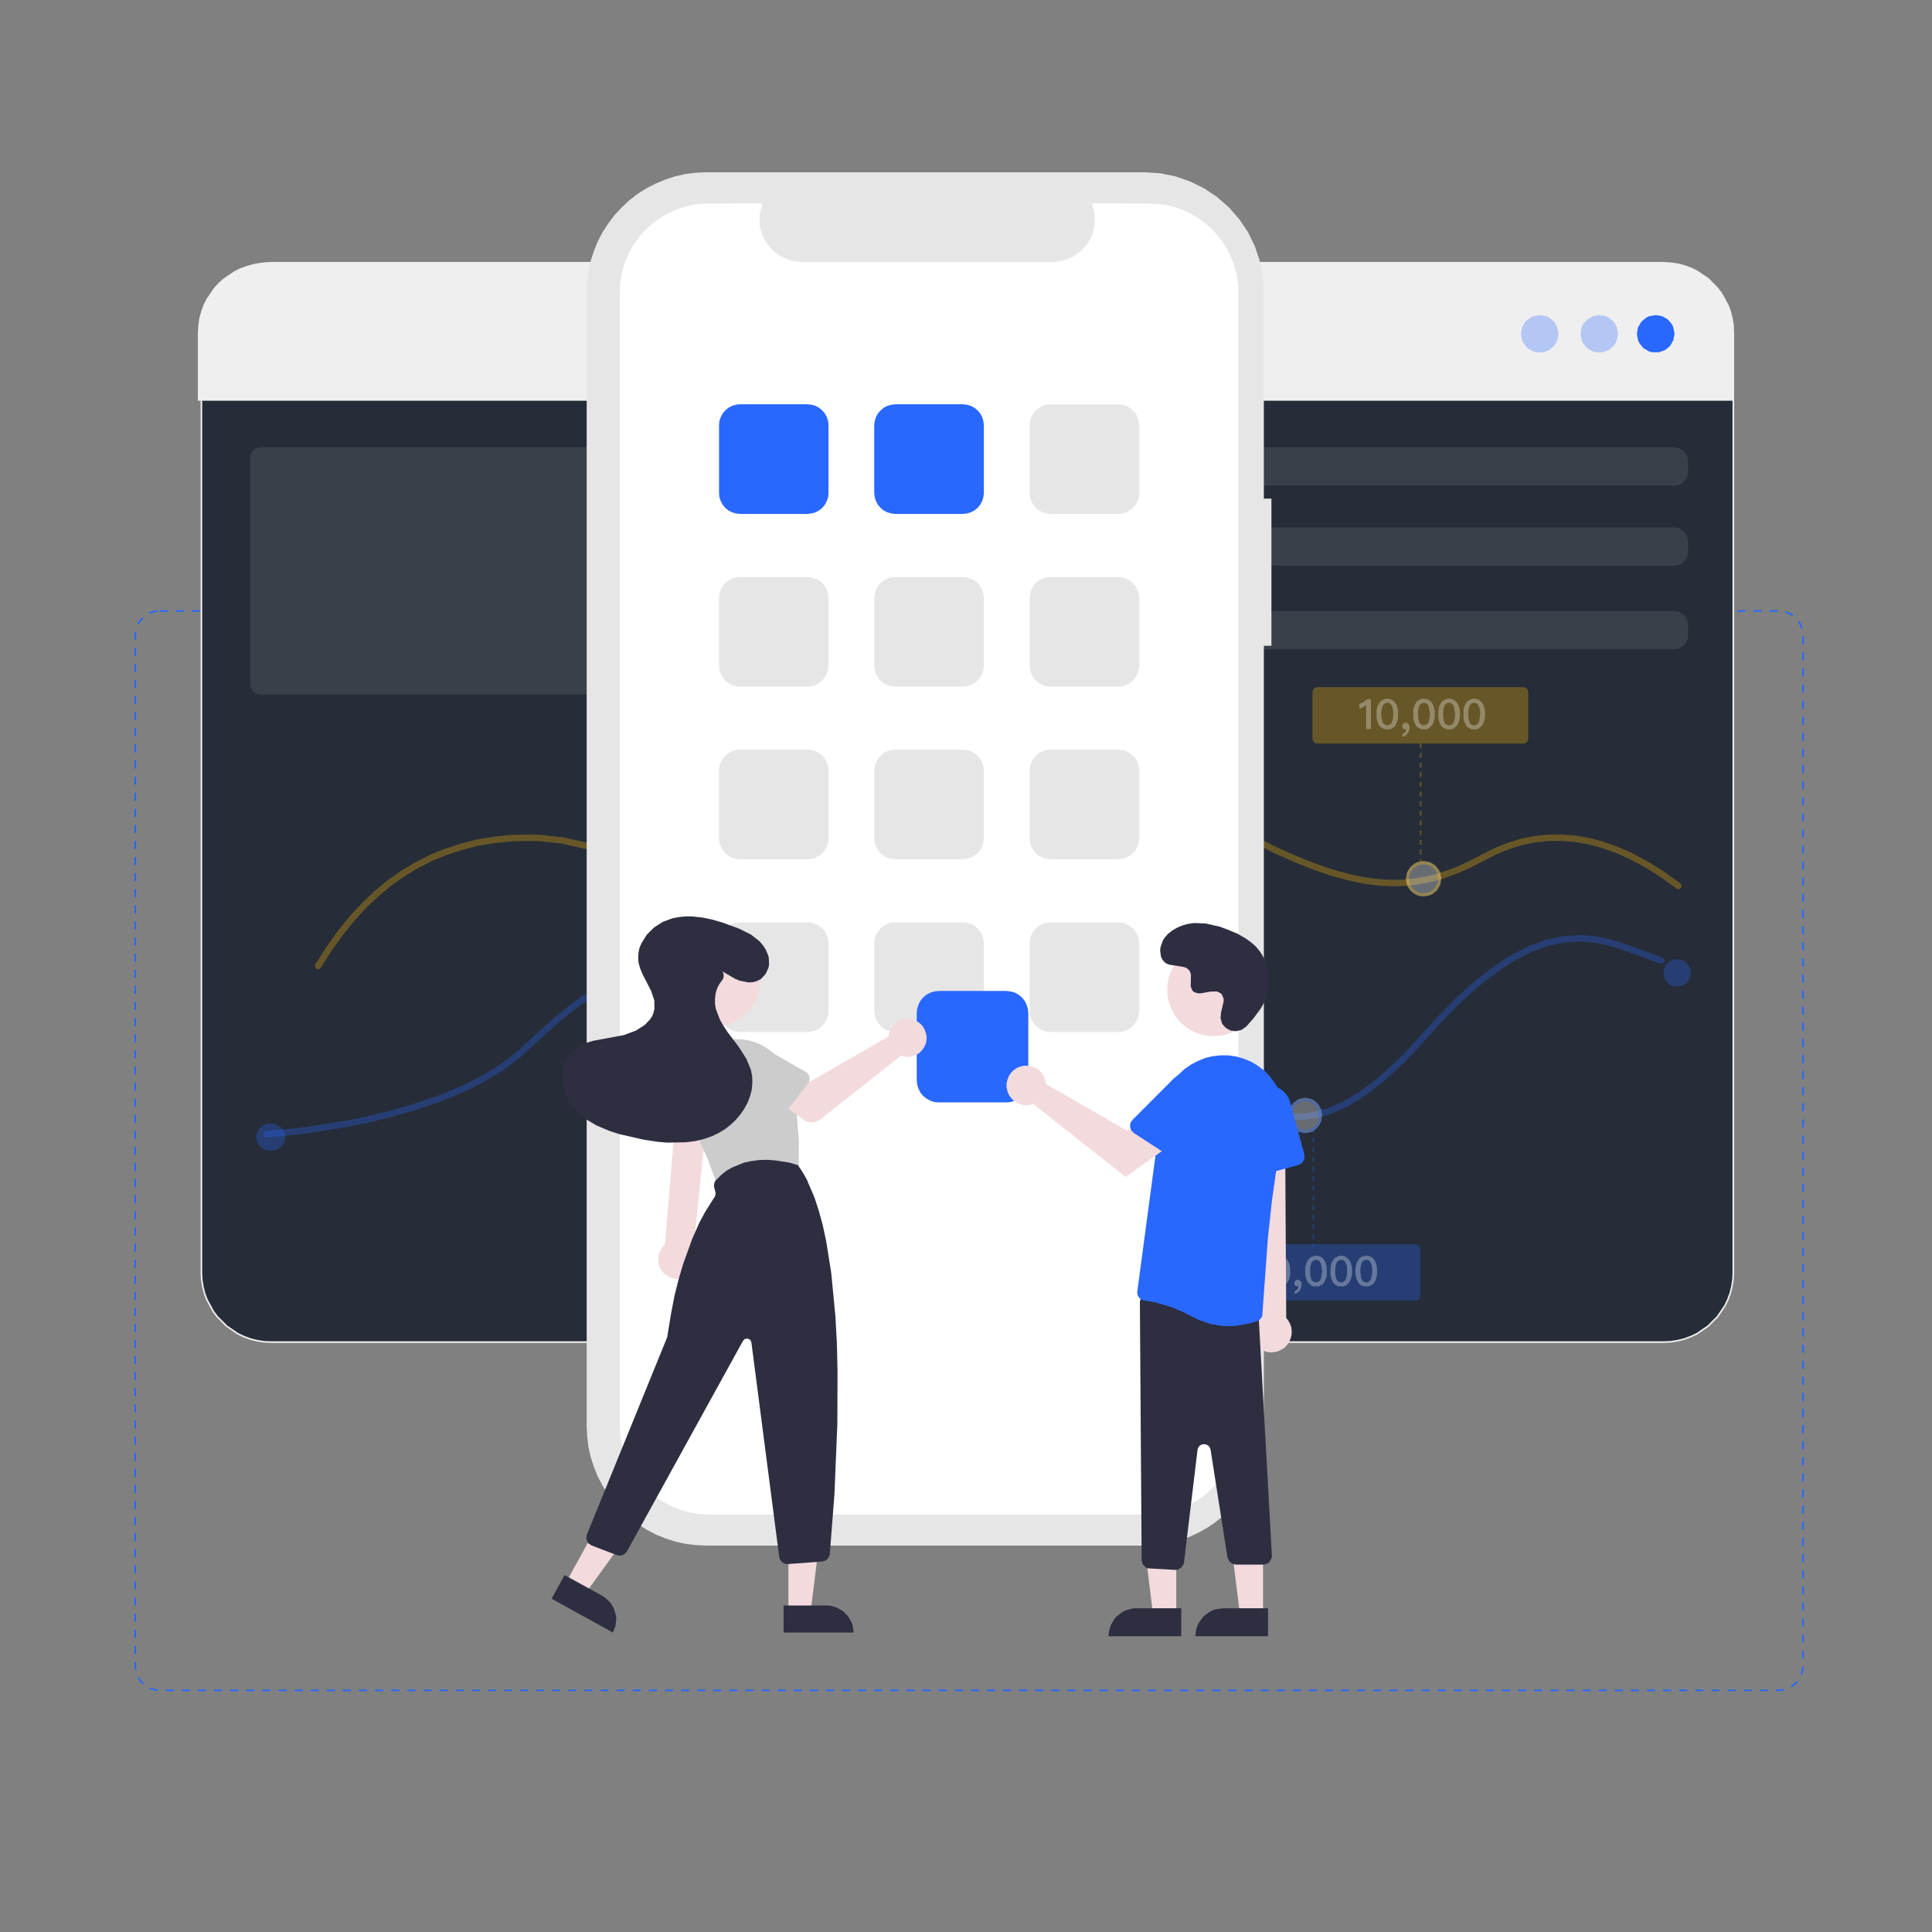 <svg xmlns="http://www.w3.org/2000/svg" xmlns:xlink="http://www.w3.org/1999/xlink" height="1200" node-id="1" sillyvg="true" template-height="1200" template-width="1200" version="1.1" viewBox="0 0 1200 1200" width="1200">
  <rect x="0" y="0" width="1200" height="1200" fill="#808080" stroke="none"/>
  <defs node-id="69"/>
  <g node-id="72">
    <path d="M 99.10 379.50 L 1104.70 379.50 L 1107.50 379.70 L 1110.00 380.40 L 1112.40 381.50 L 1114.50 383.00 L 1116.30 384.90 L 1117.80 387.00 L 1118.90 389.30 L 1119.60 391.90 L 1119.90 394.60 L 1119.90 1034.70 L 1119.60 1037.50 L 1118.90 1040.00 L 1117.80 1042.40 L 1116.30 1044.50 L 1114.50 1046.30 L 1112.40 1047.80 L 1110.00 1048.90 L 1107.50 1049.60 L 1104.70 1049.90 L 99.10 1049.90 L 96.40 1049.60 L 93.80 1048.90 L 91.50 1047.80 L 89.40 1046.30 L 87.60 1044.50 L 86.10 1042.40 L 84.90 1040.00 L 84.30 1037.50 L 84.00 1034.70 L 84.00 394.60 L 84.30 391.90 L 84.90 389.30 L 86.10 387.00 L 87.60 384.90 L 89.40 383.00 L 91.50 381.50 L 93.80 380.40 L 96.40 379.70 L 99.10 379.50 Z" fill="none" group-id="2" id="line" node-id="4" stroke="#2867ff" stroke-dasharray="5 5" stroke-linecap="butt" stroke-width="1" target-height="670.4" target-width="1035.9" target-x="84" target-y="379.5"/>
  </g>
  <g node-id="73">
    <g node-id="79">
      <path d="M 168.30 163.20 L 1033.40 163.20 L 1037.80 163.50 L 1042.10 164.10 L 1046.20 165.20 L 1050.20 166.60 L 1054.00 168.50 L 1060.90 173.10 L 1066.70 179.00 L 1069.20 182.30 L 1073.20 189.60 L 1074.70 193.60 L 1075.70 197.70 L 1076.40 202.00 L 1076.60 206.50 L 1076.60 790.40 L 1076.40 794.90 L 1075.70 799.10 L 1074.70 803.20 L 1073.20 807.20 L 1071.40 811.00 L 1066.70 817.90 L 1060.90 823.70 L 1054.00 828.40 L 1050.20 830.20 L 1046.20 831.70 L 1042.10 832.70 L 1037.80 833.40 L 1033.40 833.60 L 168.30 833.60 L 163.80 833.40 L 159.60 832.70 L 155.50 831.70 L 151.50 830.20 L 147.70 828.40 L 140.80 823.70 L 135.00 817.90 L 132.50 814.60 L 128.50 807.20 L 127.00 803.20 L 126.00 799.10 L 125.30 794.90 L 125.10 790.40 L 125.10 206.50 L 125.30 202.00 L 126.00 197.70 L 127.00 193.60 L 128.50 189.60 L 132.50 182.30 L 137.80 175.90 L 144.10 170.60 L 151.50 166.60 L 155.50 165.20 L 159.60 164.10 L 163.80 163.50 L 168.30 163.20 Z" fill="#262d38" fill-rule="evenodd" group-id="3,9" id="bg" node-id="6" stroke="#eeeeee" stroke-linecap="butt" stroke-width="1" target-height="670.4" target-width="951.5" target-x="125.1" target-y="163.2"/>
    </g>
    <g node-id="80">
      <path d="M 166.20 163.20 L 1033.40 163.20 L 1037.80 163.50 L 1042.10 164.10 L 1046.20 165.20 L 1050.20 166.60 L 1057.50 170.60 L 1060.90 173.10 L 1066.70 179.00 L 1071.40 185.80 L 1073.20 189.60 L 1074.70 193.60 L 1075.70 197.70 L 1076.40 202.00 L 1076.60 206.50 L 1076.60 248.90 L 122.90 248.90 L 122.90 206.50 L 123.20 202.00 L 123.80 197.70 L 124.90 193.60 L 126.30 189.60 L 128.20 185.80 L 132.80 179.00 L 135.60 175.90 L 138.70 173.10 L 145.50 168.50 L 149.30 166.60 L 153.30 165.20 L 157.40 164.10 L 161.70 163.50 L 166.20 163.20 Z" fill="#efefef" fill-rule="evenodd" group-id="3,10" id="bg_title" node-id="7" stroke="none" target-height="85.7" target-width="953.7" target-x="122.9" target-y="163.2"/>
    </g>
    <g node-id="81">
      <g node-id="114">
        <path d="M 956.40 195.70 L 960.50 196.40 L 962.30 197.30 L 965.30 199.80 L 967.30 203.30 L 968.00 207.30 L 967.30 211.40 L 965.30 214.90 L 962.30 217.40 L 958.50 218.80 L 954.20 218.80 L 952.30 218.30 L 948.80 216.30 L 946.30 213.20 L 945.40 211.40 L 944.70 207.30 L 945.40 203.30 L 947.40 199.80 L 950.50 197.30 L 952.30 196.40 L 956.40 195.70 Z M 993.30 195.70 L 997.40 196.40 L 999.20 197.30 L 1002.30 199.80 L 1004.30 203.30 L 1005.00 207.30 L 1004.30 211.40 L 1002.30 214.90 L 999.20 217.40 L 995.50 218.80 L 991.20 218.80 L 989.30 218.30 L 985.80 216.30 L 983.30 213.20 L 982.40 211.40 L 981.70 207.30 L 982.40 203.30 L 983.30 201.40 L 985.80 198.40 L 989.30 196.40 L 993.30 195.70 Z" fill="#2968ff" fill-opacity="0.3" fill-rule="evenodd" group-id="3,11,44" id="&#x8DEF;&#x5F84;_1292" node-id="9" stroke="none" target-height="23.1" target-width="60.3" target-x="944.7" target-y="195.7"/>
      </g>
      <path d="M 1028.40 195.70 L 1032.50 196.40 L 1035.90 198.40 L 1038.50 201.40 L 1039.30 203.30 L 1040.10 207.30 L 1039.30 211.40 L 1037.30 214.90 L 1034.30 217.40 L 1030.50 218.80 L 1026.20 218.80 L 1024.30 218.30 L 1020.80 216.30 L 1018.30 213.20 L 1017.40 211.40 L 1016.70 207.30 L 1017.40 203.30 L 1019.50 199.80 L 1022.50 197.30 L 1024.30 196.40 L 1028.40 195.70 Z" fill="#2968ff" fill-rule="evenodd" group-id="3,11,45" id="&#x8DEF;&#x5F84;_1295" node-id="10" stroke="none" target-height="23.1" target-width="23.4" target-x="1016.7" target-y="195.7"/>
    </g>
  </g>
  <g node-id="74">
    <g node-id="82">
      <g node-id="116">
        <path d="M 165.60 704.50 L 184.00 702.80 L 192.90 701.60 L 215.20 698.00 L 228.00 695.40 L 241.00 692.30 L 254.50 688.50 L 272.50 682.50 L 281.40 678.90 L 290.10 675.10 L 298.40 670.80 L 306.40 666.30 L 312.20 662.50 L 322.80 654.40 L 337.70 640.60 L 347.10 632.40 L 355.80 625.40 L 362.80 620.40 L 369.40 616.10 L 375.80 612.50 L 382.00 609.60 L 388.40 607.00 L 394.80 605.10 L 401.00 603.90 L 407.20 603.20 L 412.20 603.20 L 417.20 603.50 L 422.30 604.30 L 427.50 605.40 L 432.90 607.10 L 439.20 609.60 L 445.80 612.80 L 452.80 616.80 L 460.20 621.70 L 489.60 643.30 L 499.10 649.80 L 511.90 657.60 L 518.30 660.80 L 525.00 663.60 L 531.70 665.90 L 538.60 667.50 L 543.90 668.30 L 549.30 668.70 L 555.00 668.60 L 560.80 668.20 L 566.50 667.20 L 572.60 665.80 L 578.90 663.70 L 585.70 661.10 L 592.10 658.10 L 599.00 654.40 L 606.30 649.90 L 621.10 639.90 L 627.60 636.10 L 633.70 632.90 L 639.40 630.40 L 645.50 628.10 L 651.30 626.50 L 656.70 625.30 L 661.80 624.60 L 672.20 624.40 L 681.70 625.60 L 687.80 627.10 L 693.60 629.00 L 699.10 631.40 L 709.60 637.10 L 721.50 645.40 L 745.50 664.30 L 755.50 670.50 L 772.20 681.90 L 778.30 685.60 L 784.90 688.90 L 789.50 690.70 L 794.40 692.10 L 799.50 693.10 L 804.70 693.60 L 810.30 693.50 L 816.30 692.70 L 825.30 690.30 L 835.60 685.70 L 846.00 679.50 L 858.00 670.30 L 869.90 659.40 L 876.60 652.50 L 894.50 632.80 L 904.20 622.80 L 913.10 614.60 L 920.10 608.70 L 932.70 599.30 L 938.40 595.70 L 950.10 589.60 L 960.50 585.70 L 970.70 583.50 L 980.10 582.80 L 986.30 583.10 L 992.20 583.80 L 998.00 585.00 L 1006.60 587.40 L 1031.80 596.60" fill="none" group-id="4,12,46" id="&#x8DEF;&#x5F84;_2330" node-id="13" stroke="#2867ff" stroke-linecap="round" stroke-opacity="0.298" stroke-width="4" target-height="121.7" target-width="866.2" target-x="165.6" target-y="582.8"/>
      </g>
      <g node-id="117">
        <path d="M 177.20 706.30 L 176.90 708.60 L 176.00 710.60 L 174.60 712.30 L 172.80 713.70 L 170.60 714.50 L 168.20 714.80 L 165.80 714.50 L 163.70 713.70 L 161.80 712.30 L 160.40 710.60 L 159.50 708.60 L 159.20 706.30 L 159.50 704.10 L 160.40 702.00 L 161.80 700.30 L 163.70 699.00 L 165.80 698.10 L 168.20 697.80 L 170.60 698.10 L 172.80 699.00 L 174.60 700.30 L 176.00 702.00 L 176.90 704.10 L 177.20 706.30 Z" fill="#2867ff" fill-opacity="0.298" fill-rule="nonzero" group-id="4,12,47" id="&#x692D;&#x5706;_113" node-id="14" stroke="none" target-height="17" target-width="18" target-x="159.2" target-y="697.8"/>
      </g>
      <g node-id="118">
        <path d="M 168.20 695.30 L 170.40 695.50 L 172.60 696.10 L 174.50 697.10 L 176.30 698.50 L 177.80 700.20 L 178.80 702.10 L 179.50 704.10 L 179.70 706.30 L 179.50 708.50 L 178.80 710.60 L 177.80 712.50 L 176.30 714.20 L 174.50 715.50 L 172.60 716.50 L 170.40 717.10 L 168.20 717.30 L 166.00 717.10 L 163.90 716.50 L 161.90 715.50 L 160.10 714.20 L 158.70 712.50 L 157.60 710.60 L 156.90 708.50 L 156.70 706.30 L 156.90 704.10 L 157.60 702.10 L 158.70 700.20 L 160.10 698.50 L 161.90 697.10 L 163.90 696.10 L 166.00 695.50 L 168.20 695.30 Z M 168.20 712.30 L 169.90 712.20 L 171.40 711.60 L 172.70 710.70 L 173.70 709.50 L 174.40 708.00 L 174.70 706.30 L 174.40 704.70 L 173.70 703.20 L 171.40 701.10 L 169.90 700.50 L 166.50 700.50 L 165.00 701.10 L 162.70 703.20 L 162.00 704.70 L 161.70 706.30 L 162.00 708.00 L 162.70 709.50 L 163.70 710.70 L 165.00 711.60 L 166.50 712.20 L 168.20 712.30 Z" fill="#2867ff" fill-opacity="0" fill-rule="nonzero" group-id="4,12,48" id="&#x692D;&#x5706;_113_-_&#x8F6E;&#x5ED3;" node-id="15" stroke="none" target-height="22" target-width="23" target-x="156.7" target-y="695.3"/>
      </g>
      <g node-id="119">
        <path d="M 1050.20 604.30 L 1049.90 606.60 L 1049.10 608.60 L 1047.70 610.30 L 1046.00 611.70 L 1044.00 612.50 L 1041.70 612.80 L 1039.40 612.50 L 1037.40 611.70 L 1035.70 610.30 L 1034.40 608.60 L 1033.50 606.60 L 1033.20 604.30 L 1033.50 602.10 L 1034.40 600.00 L 1035.70 598.30 L 1037.40 597.00 L 1039.40 596.10 L 1041.70 595.80 L 1044.00 596.10 L 1046.00 597.00 L 1047.70 598.30 L 1049.10 600.00 L 1049.90 602.10 L 1050.20 604.30 Z" fill="#2867ff" fill-opacity="0.298" fill-rule="nonzero" group-id="4,12,49" id="&#x692D;&#x5706;_114" node-id="16" stroke="none" target-height="17" target-width="17" target-x="1033.2" target-y="595.8"/>
      </g>
      <g node-id="120">
        <path d="M 1041.70 593.30 L 1045.60 594.00 L 1047.30 594.80 L 1050.10 597.20 L 1052.00 600.50 L 1052.70 604.30 L 1052.00 608.20 L 1050.10 611.40 L 1047.30 613.80 L 1043.70 615.10 L 1039.70 615.10 L 1037.90 614.60 L 1034.60 612.70 L 1032.20 609.90 L 1031.40 608.20 L 1030.70 604.30 L 1031.40 600.50 L 1033.30 597.20 L 1036.20 594.80 L 1037.90 594.00 L 1041.70 593.30 Z M 1041.70 610.30 L 1043.30 610.10 L 1046.00 608.60 L 1046.90 607.40 L 1047.50 606.00 L 1047.70 604.30 L 1047.50 602.70 L 1046.90 601.30 L 1044.70 599.20 L 1043.30 598.60 L 1041.70 598.30 L 1040.10 598.60 L 1038.70 599.20 L 1036.50 601.30 L 1035.90 602.70 L 1035.70 604.30 L 1035.90 606.00 L 1036.50 607.40 L 1037.50 608.60 L 1038.70 609.50 L 1040.10 610.10 L 1041.70 610.30 Z" fill="#2867ff" fill-opacity="0" fill-rule="nonzero" group-id="4,12,50" id="&#x692D;&#x5706;_114_-_&#x8F6E;&#x5ED3;" node-id="17" stroke="none" target-height="21.8" target-width="22" target-x="1030.7" target-y="593.3"/>
      </g>
      <g node-id="121">
        <path d="M 821.20 692.80 L 820.60 696.70 L 818.70 699.90 L 816.00 702.30 L 814.40 703.10 L 810.70 703.80 L 807.00 703.10 L 805.40 702.30 L 802.70 699.90 L 800.90 696.70 L 800.20 692.80 L 800.90 689.00 L 802.70 685.70 L 805.40 683.30 L 807.00 682.50 L 810.70 681.80 L 814.40 682.50 L 816.00 683.30 L 818.70 685.70 L 820.60 689.00 L 821.20 692.80 Z" fill="#ffffff" fill-opacity="0.298" fill-rule="nonzero" group-id="4,12,51" id="&#x692D;&#x5706;_115" node-id="18" stroke="none" target-height="22" target-width="21" target-x="800.2" target-y="681.8"/>
      </g>
      <g node-id="122">
        <path d="M 810.70 683.80 L 808.40 684.20 L 806.30 685.20 L 804.60 686.60 L 803.30 688.40 L 802.50 690.50 L 802.20 692.80 L 802.50 695.20 L 803.30 697.30 L 804.60 699.10 L 806.30 700.50 L 808.40 701.40 L 810.70 701.80 L 813.00 701.40 L 815.10 700.50 L 816.80 699.10 L 818.10 697.30 L 819.00 695.20 L 819.20 692.80 L 819.00 690.50 L 818.10 688.40 L 816.80 686.60 L 815.10 685.20 L 813.00 684.20 L 810.70 683.80 M 810.70 681.80 L 814.50 682.60 L 817.60 684.50 L 819.90 687.40 L 820.60 689.10 L 821.20 692.80 L 820.60 696.60 L 818.80 699.80 L 816.10 702.20 L 814.50 703.10 L 810.70 703.80 L 807.00 703.10 L 805.30 702.20 L 802.60 699.80 L 800.80 696.60 L 800.20 692.80 L 800.80 689.10 L 801.60 687.40 L 803.80 684.50 L 807.00 682.60 L 810.70 681.80 Z" fill="#2867ff" fill-opacity="0.298" fill-rule="nonzero" group-id="4,12,52" id="&#x692D;&#x5706;_115_-_&#x8F6E;&#x5ED3;" node-id="19" stroke="none" target-height="22" target-width="21" target-x="800.2" target-y="681.8"/>
      </g>
      <g node-id="123">
        <g node-id="128">
          <path d="M 751.20 772.80 L 879.20 772.80 L 880.40 773.10 L 881.30 773.70 L 882.00 774.70 L 882.20 775.80 L 882.20 804.80 L 882.00 806.00 L 881.30 807.00 L 880.40 807.60 L 879.20 807.80 L 751.20 807.80 L 750.00 807.60 L 749.10 807.00 L 748.50 806.00 L 748.20 804.80 L 748.20 775.80 L 748.50 774.70 L 749.10 773.70 L 750.00 773.10 L 751.20 772.80 Z" fill="#2867ff" fill-opacity="0.298" fill-rule="nonzero" group-id="4,12,53,58" id="&#x77E9;&#x5F62;_1563" node-id="21" stroke="none" target-height="35" target-width="134" target-x="748.2" target-y="772.8"/>
        </g>
        <g node-id="129">
          <path d="M 782.20 780.30 L 779.90 782.10 L 777.30 783.20 L 777.30 786.20 L 779.50 785.30 L 781.50 783.90 L 781.50 798.80 L 784.50 798.80 L 784.50 780.30 Z M 794.70 779.90 L 793.20 780.10 L 790.60 781.40 L 789.60 782.60 L 788.60 784.80 L 788.00 787.10 L 788.00 792.00 L 788.60 794.30 L 789.60 796.50 L 790.60 797.70 L 791.80 798.50 L 793.20 799.00 L 796.20 799.00 L 798.80 797.70 L 799.70 796.50 L 800.80 794.30 L 801.30 792.00 L 801.30 787.10 L 800.80 784.80 L 799.70 782.60 L 797.60 780.60 L 794.70 779.90 Z M 794.70 782.50 L 796.00 782.70 L 797.00 783.50 L 797.80 785.00 L 798.40 789.60 L 798.30 791.90 L 797.40 795.10 L 795.70 796.40 L 794.70 796.60 L 793.60 796.40 L 792.00 795.20 L 791.00 791.90 L 790.90 789.60 L 791.00 787.20 L 792.00 783.90 L 793.60 782.70 L 794.70 782.50 Z M 806.10 794.90 L 805.20 795.00 L 804.00 796.20 L 804.00 797.80 L 804.40 798.40 L 805.10 798.90 L 806.50 798.90 L 805.90 800.80 L 804.10 802.00 L 804.10 803.70 L 805.90 802.90 L 807.30 801.60 L 808.20 799.90 L 808.40 796.80 L 807.80 795.80 L 807.10 795.10 L 806.10 794.90 Z M 817.40 779.90 L 814.50 780.60 L 812.40 782.60 L 811.30 784.80 L 810.80 787.10 L 810.60 789.60 L 810.80 792.00 L 811.30 794.30 L 812.40 796.50 L 814.50 798.50 L 815.90 799.00 L 818.90 799.00 L 821.50 797.70 L 822.50 796.50 L 823.50 794.30 L 824.10 792.00 L 824.10 787.10 L 823.50 784.80 L 822.50 782.60 L 821.50 781.40 L 820.30 780.60 L 818.90 780.10 L 817.40 779.90 Z M 817.40 782.50 L 818.70 782.70 L 819.70 783.50 L 820.50 785.00 L 821.20 789.60 L 820.50 794.20 L 819.40 795.90 L 817.40 796.60 L 816.40 796.40 L 814.70 795.20 L 813.80 791.90 L 813.80 787.20 L 814.70 783.90 L 816.30 782.70 L 817.40 782.50 Z M 833.00 779.90 L 831.50 780.10 L 828.90 781.40 L 828.00 782.60 L 826.90 784.80 L 826.40 787.10 L 826.40 792.00 L 826.90 794.30 L 828.00 796.50 L 828.90 797.70 L 831.50 799.00 L 834.50 799.00 L 835.90 798.50 L 838.10 796.50 L 839.10 794.30 L 839.70 792.00 L 839.80 789.60 L 839.70 787.10 L 839.10 784.80 L 838.10 782.60 L 835.90 780.60 L 834.50 780.10 L 833.00 779.90 Z M 833.00 782.50 L 834.30 782.70 L 835.30 783.50 L 836.10 785.00 L 836.70 787.20 L 836.60 791.90 L 835.70 795.10 L 834.10 796.40 L 833.00 796.60 L 831.00 795.90 L 829.90 794.20 L 829.40 791.90 L 829.30 789.60 L 829.40 787.20 L 830.30 783.90 L 831.90 782.70 L 833.00 782.50 Z M 848.60 779.90 L 845.70 780.60 L 844.50 781.40 L 843.60 782.60 L 842.50 784.80 L 842.00 787.10 L 841.80 789.60 L 842.00 792.00 L 842.50 794.30 L 843.60 796.50 L 844.50 797.70 L 845.70 798.50 L 847.10 799.00 L 850.10 799.00 L 852.70 797.70 L 853.70 796.50 L 854.70 794.30 L 855.30 792.00 L 855.30 787.10 L 854.70 784.80 L 853.70 782.60 L 852.70 781.40 L 851.50 780.60 L 850.10 780.10 L 848.60 779.90 Z M 848.60 782.50 L 849.90 782.70 L 850.90 783.50 L 851.70 785.00 L 852.30 787.20 L 852.20 791.90 L 851.30 795.10 L 849.70 796.40 L 848.60 796.60 L 846.60 795.90 L 845.50 794.20 L 844.90 789.60 L 845.00 787.20 L 845.90 783.90 L 847.50 782.70 L 848.60 782.50 Z" fill="#ffffff" fill-opacity="0.298" fill-rule="nonzero" group-id="4,12,53,59" id="&#x8DEF;&#x5F84;_2566" node-id="22" stroke="none" target-height="23.8" target-width="78" target-x="777.3" target-y="779.9"/>
        </g>
        <path d="M 815.80 700.60 L 815.80 774.10" fill="none" group-id="4,12,53,60" id="&#x76F4;&#x7EBF;_1" node-id="23" stroke="#2867ff" stroke-dasharray="3 3" stroke-linecap="butt" stroke-opacity="0.298" stroke-width="1" target-height="73.5" target-width="0" target-x="815.8" target-y="700.6"/>
      </g>
    </g>
    <g node-id="83">
      <g node-id="124">
        <path d="M 197.60 600.00 L 204.50 589.10 L 211.60 579.20 L 218.90 570.20 L 226.50 562.00 L 234.30 554.70 L 242.30 548.10 L 250.60 542.30 L 259.20 537.20 L 268.00 532.70 L 277.20 529.00 L 286.70 525.90 L 296.50 523.40 L 306.70 521.70 L 317.40 520.60 L 328.50 520.30 L 335.50 520.50 L 349.20 522.00 L 364.90 525.50 L 373.80 528.20 L 382.50 531.20 L 395.50 536.30 L 445.40 558.20 L 457.30 562.70 L 465.30 565.30 L 473.10 567.30 L 480.70 568.90 L 486.50 569.70 L 492.20 570.00 L 497.90 569.90 L 503.50 569.50 L 509.00 568.50 L 514.50 567.00 L 520.00 565.00 L 525.60 562.30 L 530.80 559.30 L 536.10 555.50 L 541.50 550.90 L 547.10 545.40 L 583.50 506.70 L 593.90 496.60 L 600.90 490.30 L 607.80 485.00 L 614.50 480.40 L 619.80 477.40 L 625.10 474.80 L 630.50 472.70 L 636.00 471.00 L 641.60 469.90 L 647.50 469.20 L 653.70 469.10 L 660.40 469.40 L 666.80 470.30 L 673.80 471.70 L 681.40 473.80 L 689.60 476.60 L 706.00 483.40 L 715.50 488.00 L 768.80 516.60 L 794.10 528.90 L 805.20 533.80 L 816.50 538.30 L 827.00 541.90 L 836.80 544.60 L 844.20 546.30 L 851.50 547.50 L 858.50 548.20 L 865.30 548.50 L 872.10 548.30 L 878.90 547.60 L 885.70 546.40 L 892.50 544.80 L 899.20 542.60 L 906.00 540.00 L 913.10 536.80 L 928.60 528.80 L 936.70 525.50 L 944.80 523.00 L 953.00 521.30 L 961.10 520.40 L 969.40 520.30 L 977.80 520.90 L 986.30 522.30 L 995.00 524.60 L 1003.90 527.70 L 1013.10 531.80 L 1022.60 536.90 L 1032.40 543.00 L 1042.50 550.30" fill="none" group-id="4,13,54" id="&#x8DEF;&#x5F84;_2334" node-id="25" stroke="#ffb906" stroke-linecap="round" stroke-opacity="0.298" stroke-width="4" target-height="130.9" target-width="844.9" target-x="197.6" target-y="469.1"/>
      </g>
      <g node-id="125">
        <path d="M 200.70 584.30 L 202.90 584.60 L 205.00 585.20 L 206.90 586.30 L 208.50 587.80 L 209.90 589.50 L 210.90 591.50 L 211.50 593.60 L 211.70 595.80 L 211.50 598.10 L 210.90 600.20 L 209.90 602.20 L 208.50 603.90 L 206.90 605.40 L 205.00 606.40 L 202.90 607.10 L 200.70 607.30 L 198.50 607.10 L 196.40 606.40 L 194.50 605.40 L 192.90 603.90 L 191.50 602.20 L 190.50 600.20 L 189.90 598.10 L 189.70 595.80 L 189.90 593.60 L 190.50 591.50 L 191.50 589.50 L 192.90 587.80 L 194.50 586.30 L 196.40 585.20 L 198.50 584.60 L 200.70 584.30 Z M 200.70 602.30 L 202.40 602.00 L 203.80 601.40 L 205.10 600.30 L 206.00 599.00 L 206.50 597.50 L 206.50 594.10 L 206.00 592.70 L 205.10 591.30 L 203.80 590.30 L 202.40 589.60 L 200.70 589.30 L 199.00 589.60 L 197.60 590.30 L 196.40 591.30 L 195.40 592.70 L 194.90 594.10 L 194.90 597.50 L 195.40 599.00 L 197.60 601.40 L 199.00 602.00 L 200.70 602.30 Z" fill="#ffb906" fill-opacity="0" fill-rule="nonzero" group-id="4,13,55" id="&#x692D;&#x5706;_116_-_&#x8F6E;&#x5ED3;" node-id="26" stroke="none" target-height="23" target-width="22" target-x="189.7" target-y="584.3"/>
      </g>
      <g node-id="126">
        <path d="M 1041.70 535.30 L 1045.60 536.00 L 1047.30 536.80 L 1050.10 539.20 L 1052.00 542.50 L 1052.70 546.30 L 1052.00 550.20 L 1050.10 553.40 L 1047.30 555.80 L 1043.70 557.10 L 1039.70 557.10 L 1037.90 556.60 L 1034.60 554.70 L 1032.20 551.90 L 1031.40 550.20 L 1030.70 546.30 L 1031.40 542.50 L 1033.30 539.20 L 1036.20 536.80 L 1037.90 536.00 L 1041.70 535.30 Z M 1041.70 552.30 L 1043.30 552.10 L 1046.00 550.60 L 1047.50 548.00 L 1047.70 546.30 L 1047.50 544.70 L 1046.90 543.30 L 1044.70 541.20 L 1043.30 540.60 L 1041.70 540.30 L 1038.70 541.20 L 1036.50 543.30 L 1035.70 546.30 L 1035.90 548.00 L 1037.50 550.60 L 1038.70 551.50 L 1040.10 552.10 L 1041.70 552.30 Z" fill="#ffb906" fill-opacity="0" fill-rule="nonzero" group-id="4,13,56" id="&#x692D;&#x5706;_117_-_&#x8F6E;&#x5ED3;" node-id="27" stroke="none" target-height="21.8" target-width="22" target-x="1030.7" target-y="535.3"/>
      </g>
      <g node-id="127">
        <g node-id="131">
          <path d="M 818.20 426.80 L 946.20 426.80 L 947.40 427.10 L 948.30 427.70 L 949.00 428.70 L 949.20 429.80 L 949.20 458.80 L 949.00 460.00 L 948.30 461.00 L 947.40 461.60 L 946.20 461.80 L 818.20 461.80 L 817.00 461.60 L 816.10 461.00 L 815.50 460.00 L 815.20 458.80 L 815.20 429.80 L 815.50 428.70 L 816.10 427.70 L 817.00 427.10 L 818.20 426.80 Z" fill="#ffb906" fill-opacity="0.298" fill-rule="nonzero" group-id="4,13,57,61" id="&#x77E9;&#x5F62;_1563-2" node-id="29" stroke="none" target-height="35" target-width="134" target-x="815.2" target-y="426.8"/>
        </g>
        <g node-id="132">
          <path d="M 849.20 434.30 L 846.90 436.10 L 844.30 437.20 L 844.30 440.20 L 846.50 439.30 L 848.50 437.90 L 848.50 452.80 L 851.50 452.80 L 851.50 434.30 Z M 861.70 433.90 L 860.20 434.10 L 857.60 435.40 L 856.60 436.60 L 855.60 438.80 L 855.00 441.10 L 855.00 446.00 L 855.60 448.30 L 856.60 450.50 L 857.60 451.70 L 860.20 453.00 L 863.20 453.00 L 865.80 451.70 L 866.70 450.50 L 867.80 448.30 L 868.30 446.00 L 868.30 441.10 L 867.80 438.80 L 866.70 436.60 L 864.60 434.60 L 861.70 433.90 Z M 861.70 436.50 L 863.00 436.70 L 864.00 437.50 L 864.80 439.00 L 865.30 441.20 L 865.40 443.60 L 865.30 445.90 L 864.40 449.10 L 862.70 450.40 L 861.70 450.60 L 860.60 450.40 L 859.00 449.20 L 858.00 445.90 L 857.90 443.60 L 858.00 441.20 L 859.00 437.90 L 860.60 436.70 L 861.70 436.50 Z M 873.10 448.90 L 872.20 449.00 L 871.00 450.20 L 871.00 451.80 L 871.40 452.40 L 872.10 452.90 L 873.50 452.90 L 872.90 454.80 L 871.10 456.00 L 871.10 457.70 L 872.90 456.90 L 874.30 455.60 L 875.20 453.90 L 875.50 452.00 L 875.40 450.80 L 874.80 449.80 L 874.00 449.10 L 873.10 448.90 Z M 884.40 433.90 L 882.90 434.10 L 880.30 435.40 L 879.40 436.60 L 878.30 438.80 L 877.80 441.10 L 877.80 446.00 L 878.30 448.30 L 879.40 450.50 L 880.30 451.70 L 882.90 453.00 L 885.90 453.00 L 887.30 452.50 L 889.50 450.50 L 890.50 448.30 L 891.10 446.00 L 891.20 443.60 L 891.10 441.10 L 890.50 438.80 L 889.50 436.60 L 888.50 435.40 L 887.30 434.60 L 884.40 433.90 Z M 884.40 436.50 L 885.70 436.70 L 886.70 437.50 L 887.50 439.00 L 888.20 443.60 L 887.50 448.20 L 886.40 449.90 L 884.40 450.60 L 883.40 450.40 L 881.70 449.20 L 880.80 445.90 L 880.80 441.20 L 881.70 437.90 L 883.30 436.70 L 884.40 436.50 Z M 900.00 433.90 L 898.50 434.10 L 895.90 435.40 L 895.00 436.60 L 893.90 438.80 L 893.40 441.10 L 893.40 446.00 L 893.90 448.30 L 895.00 450.50 L 895.90 451.70 L 898.50 453.00 L 901.50 453.00 L 902.90 452.50 L 905.10 450.50 L 906.10 448.30 L 906.70 446.00 L 906.80 443.60 L 906.70 441.10 L 906.10 438.80 L 905.10 436.60 L 902.90 434.60 L 900.00 433.90 Z M 900.00 436.50 L 901.30 436.70 L 902.30 437.50 L 903.10 439.00 L 903.80 443.60 L 903.60 445.90 L 903.10 448.20 L 902.00 449.90 L 900.00 450.60 L 899.00 450.40 L 897.30 449.20 L 896.40 445.90 L 896.40 441.20 L 897.30 437.90 L 898.90 436.70 L 900.00 436.50 Z M 915.60 433.90 L 914.10 434.10 L 911.50 435.40 L 910.60 436.60 L 909.50 438.80 L 909.00 441.10 L 909.00 446.00 L 909.50 448.30 L 910.60 450.50 L 911.50 451.70 L 914.10 453.00 L 917.10 453.00 L 918.50 452.50 L 920.70 450.50 L 921.70 448.30 L 922.30 446.00 L 922.40 443.60 L 922.30 441.10 L 921.70 438.80 L 920.70 436.60 L 918.50 434.60 L 917.10 434.10 L 915.60 433.90 Z M 915.60 436.50 L 916.90 436.70 L 917.90 437.50 L 918.70 439.00 L 919.30 441.20 L 919.40 443.60 L 918.70 448.20 L 917.60 449.90 L 915.60 450.60 L 914.60 450.40 L 912.90 449.20 L 912.00 445.90 L 912.00 441.20 L 912.90 437.90 L 914.50 436.70 L 915.60 436.50 Z" fill="#ffffff" fill-opacity="0.298" fill-rule="nonzero" group-id="4,13,57,62" id="&#x8DEF;&#x5F84;_2565" node-id="30" stroke="none" target-height="23.8" target-width="78.1" target-x="844.3" target-y="433.9"/>
        </g>
        <g node-id="133">
          <path d="M 882.40 461.70 L 882.40 535.20" fill="none" group-id="4,13,57,63" id="&#x76F4;&#x7EBF;_1-2" node-id="31" stroke="#ffb906" stroke-dasharray="3 3" stroke-linecap="butt" stroke-opacity="0.298" stroke-width="1" target-height="73.5" target-width="0" target-x="882.4" target-y="461.7"/>
        </g>
        <g node-id="134">
          <path d="M 895.20 545.80 L 894.50 549.70 L 892.60 552.90 L 889.80 555.30 L 888.10 556.10 L 884.20 556.80 L 880.40 556.10 L 878.70 555.30 L 875.80 552.90 L 873.90 549.70 L 873.20 545.80 L 873.90 542.00 L 875.80 538.70 L 878.70 536.30 L 880.40 535.50 L 884.20 534.80 L 888.10 535.50 L 891.30 537.40 L 893.70 540.30 L 894.50 542.00 L 895.20 545.80 Z" fill="#ffffff" fill-opacity="0.298" fill-rule="nonzero" group-id="4,13,57,64" id="&#x692D;&#x5706;_118" node-id="32" stroke="none" target-height="22" target-width="22" target-x="873.2" target-y="534.8"/>
        </g>
        <path d="M 884.20 536.80 L 881.80 537.20 L 879.70 538.10 L 877.80 539.50 L 876.40 541.30 L 875.50 543.40 L 875.20 545.80 L 875.50 548.20 L 876.40 550.40 L 877.80 552.20 L 879.70 553.60 L 881.80 554.50 L 884.20 554.80 L 886.60 554.50 L 888.80 553.60 L 890.60 552.20 L 892.00 550.40 L 892.90 548.20 L 893.20 545.80 L 892.90 543.40 L 892.00 541.30 L 890.60 539.50 L 888.80 538.10 L 886.60 537.20 L 884.20 536.80 M 884.20 534.80 L 888.10 535.50 L 891.30 537.40 L 893.70 540.30 L 894.50 542.00 L 895.20 545.80 L 894.50 549.70 L 892.60 552.90 L 889.80 555.30 L 886.20 556.60 L 882.20 556.60 L 880.40 556.10 L 877.10 554.20 L 874.70 551.40 L 873.90 549.70 L 873.20 545.80 L 873.90 542.00 L 875.80 538.70 L 878.70 536.30 L 880.40 535.50 L 884.20 534.80 Z" fill="#ffb906" fill-opacity="0.298" fill-rule="nonzero" group-id="4,13,57,65" id="&#x692D;&#x5706;_118_-_&#x8F6E;&#x5ED3;" node-id="33" stroke="none" target-height="21.8" target-width="22" target-x="873.2" target-y="534.8"/>
      </g>
    </g>
  </g>
  <g node-id="75">
    <path d="M 161.90 431.40 L 160.10 431.10 L 158.60 430.50 L 157.30 429.50 L 156.20 428.20 L 155.60 426.70 L 155.40 424.90 L 155.40 284.30 L 155.60 282.60 L 156.20 281.10 L 157.30 279.70 L 158.60 278.70 L 160.10 278.10 L 161.90 277.80 L 423.50 277.80 L 425.20 278.10 L 426.70 278.70 L 428.10 279.70 L 429.20 281.10 L 429.80 282.60 L 430.00 284.30 L 430.00 424.90 L 429.80 426.60 L 429.20 428.10 L 428.10 429.50 L 426.70 430.50 L 425.20 431.10 L 423.50 431.40 Z M 497.00 403.30 L 494.70 403.00 L 492.70 402.10 L 490.90 400.70 L 489.60 399.00 L 488.70 396.90 L 488.40 394.60 L 488.40 388.10 L 488.70 385.80 L 489.60 383.80 L 490.90 382.00 L 492.70 380.70 L 494.70 379.80 L 497.00 379.50 L 1039.80 379.50 L 1042.20 379.80 L 1044.20 380.70 L 1046.00 382.00 L 1047.30 383.80 L 1048.20 385.80 L 1048.50 388.10 L 1048.50 394.60 L 1048.20 396.90 L 1047.30 399.00 L 1046.00 400.70 L 1044.20 402.10 L 1042.20 403.00 L 1039.80 403.30 Z M 497.00 351.40 L 493.70 350.70 L 490.90 348.80 L 489.10 346.00 L 488.40 342.70 L 488.40 336.20 L 488.70 333.90 L 489.60 331.90 L 490.90 330.10 L 492.70 328.80 L 494.70 327.90 L 497.00 327.60 L 1039.80 327.60 L 1042.20 327.90 L 1044.20 328.80 L 1046.00 330.10 L 1047.30 331.90 L 1048.20 333.90 L 1048.50 336.20 L 1048.50 342.70 L 1048.20 345.00 L 1047.30 347.10 L 1046.00 348.80 L 1044.20 350.20 L 1042.20 351.10 L 1039.80 351.40 Z M 497.00 301.60 L 494.70 301.30 L 492.70 300.40 L 490.90 299.10 L 489.60 297.30 L 488.70 295.30 L 488.40 293.00 L 488.40 286.50 L 488.70 284.20 L 489.60 282.10 L 490.90 280.40 L 492.70 279.00 L 494.70 278.20 L 497.00 277.80 L 1039.80 277.80 L 1042.20 278.20 L 1044.20 279.00 L 1046.00 280.40 L 1047.30 282.10 L 1048.20 284.20 L 1048.50 286.50 L 1048.50 293.00 L 1048.20 295.30 L 1047.30 297.30 L 1046.00 299.10 L 1044.20 300.40 L 1042.20 301.30 L 1039.80 301.60 Z" fill="#efefef" fill-opacity="0.1" fill-rule="nonzero" group-id="5" id="block-2" node-id="34" stroke="none" target-height="153.6" target-width="893.1" target-x="155.4" target-y="277.8"/>
  </g>
  <g node-id="76">
    <g node-id="84">
      <path d="M 789.70 309.70 L 785.00 309.70 L 785.00 181.30 L 784.40 171.60 L 782.50 162.10 L 779.40 152.90 L 775.10 144.10 L 769.70 136.10 L 763.30 128.80 L 756.00 122.40 L 747.90 117.00 L 739.20 112.70 L 730.00 109.50 L 720.40 107.60 L 710.70 107.00 L 438.70 107.00 L 432.10 107.30 L 425.70 108.10 L 419.40 109.50 L 413.30 111.50 L 407.30 114.00 L 401.60 116.90 L 396.10 120.40 L 391.00 124.30 L 386.20 128.80 L 381.70 133.60 L 377.80 138.80 L 374.30 144.20 L 371.30 149.90 L 368.90 155.90 L 366.90 162.00 L 365.50 168.30 L 364.70 174.80 L 364.40 181.30 L 364.40 885.70 L 364.70 892.30 L 365.50 898.70 L 366.90 905.00 L 368.90 911.20 L 371.30 917.10 L 374.30 922.80 L 377.80 928.30 L 381.70 933.40 L 386.20 938.30 L 391.00 942.70 L 396.10 946.60 L 401.60 950.10 L 407.30 953.10 L 413.30 955.50 L 419.40 957.50 L 425.70 958.90 L 432.10 959.70 L 438.70 960.00 L 710.70 960.00 L 716.90 959.80 L 722.90 959.00 L 728.60 957.90 L 734.20 956.20 L 739.70 954.20 L 744.90 951.70 L 749.90 948.90 L 754.60 945.70 L 759.10 942.10 L 763.30 938.30 L 767.10 934.10 L 770.70 929.60 L 773.90 924.90 L 776.70 919.90 L 779.20 914.70 L 781.30 909.20 L 782.90 903.60 L 784.10 897.80 L 784.80 891.90 L 785.00 885.70 L 785.00 401.10 L 789.70 401.10 Z" fill="#e6e6e6" fill-rule="nonzero" group-id="6,14" id="mobel-2" node-id="36" stroke="none" target-height="853" target-width="425.3" target-x="364.4" target-y="107"/>
    </g>
    <g node-id="85">
      <path d="M 769.20 181.80 L 769.20 885.20 L 768.90 891.30 L 767.90 897.10 L 766.40 902.70 L 764.30 908.10 L 761.60 913.20 L 758.50 918.00 L 754.90 922.40 L 750.90 926.40 L 746.50 930.00 L 741.70 933.10 L 736.70 935.70 L 731.30 937.90 L 725.70 939.40 L 719.80 940.40 L 713.70 940.70 L 440.40 940.70 L 434.30 940.40 L 428.40 939.40 L 422.80 937.90 L 417.40 935.70 L 412.40 933.10 L 407.60 930.00 L 403.20 926.40 L 399.20 922.40 L 395.60 918.00 L 392.50 913.20 L 389.80 908.10 L 387.70 902.70 L 386.20 897.10 L 385.20 891.30 L 384.90 885.20 L 384.90 181.80 L 385.10 176.90 L 385.70 172.10 L 386.80 167.40 L 388.20 162.80 L 390.10 158.40 L 392.30 154.10 L 394.90 150.10 L 397.80 146.20 L 401.10 142.60 L 404.80 139.30 L 408.60 136.30 L 412.70 133.80 L 417.00 131.50 L 421.40 129.70 L 426.00 128.20 L 430.70 127.20 L 435.50 126.60 L 473.60 126.30 L 471.90 132.50 L 471.70 139.00 L 472.30 142.20 L 474.40 148.20 L 476.10 151.00 L 480.30 155.90 L 485.60 159.60 L 491.60 161.90 L 498.00 162.70 L 653.80 162.70 L 657.10 162.50 L 663.20 160.90 L 666.20 159.60 L 671.50 155.90 L 675.70 151.00 L 678.60 145.30 L 680.00 139.00 L 679.90 132.50 L 678.20 126.30 L 718.60 126.60 L 723.40 127.20 L 728.10 128.20 L 732.70 129.70 L 737.20 131.50 L 741.40 133.80 L 745.50 136.30 L 749.30 139.30 L 753.00 142.60 L 756.30 146.20 L 759.20 150.10 L 761.80 154.10 L 764.00 158.40 L 765.90 162.80 L 767.30 167.40 L 768.40 172.10 L 769.00 176.90 L 769.20 181.80 Z" fill="#ffffff" fill-rule="nonzero" group-id="6,15" id="mobel2" node-id="37" stroke="none" target-height="814.4" target-width="384.3" target-x="384.9" target-y="126.3"/>
    </g>
    <g node-id="86">
      <path d="M 501.60 319.20 L 459.60 319.20 L 457.00 318.90 L 454.60 318.20 L 452.40 317.00 L 450.40 315.40 L 448.80 313.40 L 447.60 311.10 L 446.80 308.70 L 446.60 306.20 L 446.60 264.20 L 446.80 261.60 L 447.60 259.20 L 448.80 256.90 L 450.40 255.00 L 452.40 253.30 L 454.60 252.10 L 457.00 251.40 L 459.60 251.10 L 501.60 251.10 L 504.10 251.40 L 506.60 252.10 L 508.80 253.30 L 510.80 255.00 L 512.40 256.90 L 513.60 259.20 L 514.40 261.60 L 514.60 264.20 L 514.60 306.20 L 514.40 308.70 L 513.60 311.10 L 512.40 313.40 L 510.80 315.40 L 508.80 317.00 L 506.60 318.20 L 504.10 318.90 L 501.60 319.20 Z" fill="#2968ff" fill-rule="nonzero" group-id="6,16" id="l" node-id="38" stroke="none" target-height="68.1" target-width="68" target-x="446.6" target-y="251.1"/>
    </g>
    <g node-id="87">
      <path d="M 598.00 319.20 L 556.10 319.20 L 553.50 318.90 L 551.10 318.20 L 548.80 317.00 L 546.90 315.40 L 545.20 313.40 L 544.00 311.10 L 543.30 308.70 L 543.00 306.20 L 543.00 264.20 L 543.30 261.60 L 544.00 259.20 L 545.20 256.90 L 546.90 255.00 L 548.80 253.30 L 551.10 252.10 L 553.50 251.40 L 556.10 251.10 L 598.00 251.10 L 600.60 251.40 L 603.00 252.10 L 605.30 253.30 L 607.30 255.00 L 608.90 256.90 L 610.10 259.20 L 610.80 261.60 L 611.10 264.20 L 611.10 306.20 L 610.80 308.70 L 610.10 311.10 L 608.90 313.40 L 607.30 315.40 L 605.30 317.00 L 603.00 318.20 L 600.60 318.90 L 598.00 319.20 Z" fill="#2968ff" fill-rule="nonzero" group-id="6,17" id="l-2" node-id="39" stroke="none" target-height="68.1" target-width="68.1" target-x="543" target-y="251.1"/>
    </g>
    <g node-id="88">
      <path d="M 652.50 641.00 L 650.00 640.70 L 647.50 640.00 L 645.30 638.80 L 643.30 637.10 L 641.70 635.10 L 640.50 632.90 L 639.80 630.50 L 639.50 627.90 L 639.50 585.90 L 639.80 583.40 L 640.50 580.90 L 641.70 578.70 L 643.30 576.70 L 645.30 575.10 L 647.50 573.90 L 650.00 573.10 L 652.50 572.90 L 694.50 572.90 L 697.10 573.10 L 699.50 573.90 L 701.70 575.10 L 703.70 576.70 L 705.40 578.70 L 706.60 580.90 L 707.30 583.40 L 707.60 585.90 L 707.60 627.90 L 707.30 630.50 L 706.60 632.90 L 705.40 635.10 L 703.70 637.10 L 701.70 638.80 L 699.50 640.00 L 697.10 640.70 L 694.50 641.00 Z M 556.10 641.00 L 553.50 640.70 L 551.10 640.00 L 548.80 638.80 L 546.90 637.10 L 545.20 635.10 L 544.00 632.90 L 543.30 630.50 L 543.00 627.90 L 543.00 585.90 L 543.30 583.40 L 544.00 580.90 L 545.20 578.70 L 546.90 576.70 L 548.80 575.10 L 551.10 573.90 L 553.50 573.10 L 556.10 572.90 L 598.00 572.90 L 600.60 573.10 L 603.00 573.90 L 605.30 575.10 L 607.30 576.70 L 608.90 578.70 L 610.10 580.90 L 610.80 583.40 L 611.10 585.90 L 611.10 627.90 L 610.80 630.50 L 610.10 632.90 L 608.90 635.10 L 607.30 637.10 L 605.30 638.80 L 603.00 640.00 L 600.60 640.70 L 598.00 641.00 Z M 459.60 641.00 L 457.00 640.70 L 454.60 640.00 L 452.40 638.80 L 450.40 637.10 L 448.80 635.10 L 447.60 632.90 L 446.80 630.50 L 446.60 627.90 L 446.60 585.90 L 446.80 583.40 L 447.60 580.90 L 448.80 578.70 L 450.40 576.70 L 452.40 575.10 L 454.60 573.90 L 457.00 573.10 L 459.60 572.90 L 501.60 572.90 L 504.10 573.10 L 506.60 573.90 L 508.80 575.10 L 510.80 576.70 L 512.40 578.70 L 513.60 580.90 L 514.40 583.40 L 514.60 585.90 L 514.60 627.90 L 514.40 630.50 L 513.60 632.90 L 512.40 635.10 L 510.80 637.10 L 508.80 638.80 L 506.60 640.00 L 504.10 640.70 L 501.60 641.00 Z M 652.50 533.70 L 650.00 533.40 L 647.60 532.70 L 645.30 531.50 L 643.30 529.90 L 641.70 527.90 L 640.50 525.60 L 639.80 523.20 L 639.50 520.60 L 639.50 478.70 L 639.80 476.10 L 640.50 473.70 L 641.70 471.40 L 643.30 469.50 L 645.30 467.80 L 647.60 466.60 L 650.00 465.90 L 652.50 465.60 L 694.50 465.60 L 697.10 465.90 L 699.50 466.60 L 701.70 467.80 L 703.70 469.50 L 705.40 471.40 L 706.60 473.70 L 707.30 476.10 L 707.60 478.70 L 707.60 520.60 L 707.30 523.20 L 706.60 525.60 L 705.40 527.90 L 703.70 529.90 L 701.70 531.50 L 699.50 532.70 L 697.10 533.40 L 694.50 533.70 Z M 556.10 533.70 L 553.50 533.40 L 551.10 532.70 L 548.80 531.50 L 546.90 529.90 L 545.20 527.90 L 544.00 525.60 L 543.30 523.20 L 543.00 520.60 L 543.00 478.70 L 543.30 476.10 L 544.00 473.70 L 545.20 471.40 L 546.90 469.50 L 548.80 467.80 L 551.10 466.60 L 553.50 465.90 L 556.10 465.60 L 598.00 465.60 L 600.60 465.90 L 603.00 466.60 L 605.30 467.80 L 607.30 469.50 L 608.90 471.40 L 610.10 473.70 L 610.80 476.10 L 611.10 478.70 L 611.10 520.60 L 610.80 523.20 L 610.10 525.60 L 608.90 527.90 L 607.30 529.90 L 605.30 531.50 L 603.00 532.70 L 600.60 533.40 L 598.00 533.70 Z M 459.60 533.70 L 457.00 533.40 L 454.60 532.70 L 452.40 531.50 L 450.40 529.90 L 448.80 527.90 L 447.60 525.60 L 446.80 523.20 L 446.60 520.60 L 446.60 478.70 L 446.80 476.10 L 447.60 473.70 L 448.80 471.40 L 450.40 469.50 L 452.40 467.80 L 454.60 466.60 L 457.00 465.90 L 459.60 465.60 L 501.60 465.60 L 504.10 465.90 L 506.60 466.60 L 508.80 467.80 L 510.80 469.50 L 512.40 471.40 L 513.60 473.70 L 514.40 476.10 L 514.60 478.70 L 514.60 520.60 L 514.40 523.20 L 513.60 525.60 L 512.40 527.90 L 510.80 529.90 L 508.80 531.50 L 506.60 532.70 L 504.10 533.40 L 501.60 533.70 Z M 652.50 426.50 L 650.00 426.20 L 647.50 425.50 L 645.30 424.30 L 643.30 422.60 L 641.70 420.60 L 640.50 418.40 L 639.80 416.00 L 639.50 413.40 L 639.50 371.40 L 639.80 368.90 L 640.50 366.40 L 641.70 364.20 L 643.30 362.20 L 645.30 360.60 L 647.50 359.40 L 650.00 358.60 L 652.50 358.40 L 694.50 358.40 L 697.10 358.60 L 699.50 359.40 L 701.70 360.60 L 703.70 362.20 L 705.40 364.20 L 706.60 366.40 L 707.30 368.90 L 707.60 371.40 L 707.60 413.40 L 707.30 416.00 L 706.60 418.40 L 705.40 420.60 L 703.70 422.60 L 701.70 424.30 L 699.50 425.50 L 697.10 426.20 L 694.50 426.50 Z M 556.10 426.50 L 553.50 426.20 L 551.10 425.50 L 548.80 424.30 L 546.90 422.60 L 545.20 420.60 L 544.00 418.40 L 543.30 416.00 L 543.00 413.40 L 543.00 371.40 L 543.30 368.90 L 544.00 366.40 L 545.20 364.20 L 546.90 362.20 L 548.80 360.60 L 551.10 359.40 L 553.50 358.60 L 556.10 358.40 L 598.00 358.40 L 600.60 358.60 L 603.00 359.40 L 605.30 360.60 L 607.30 362.20 L 608.90 364.20 L 610.10 366.40 L 610.80 368.90 L 611.10 371.40 L 611.10 413.40 L 610.80 416.00 L 610.10 418.40 L 608.90 420.60 L 607.30 422.60 L 605.30 424.30 L 603.00 425.50 L 600.60 426.20 L 598.00 426.50 Z M 459.60 426.50 L 457.00 426.20 L 454.60 425.50 L 452.40 424.30 L 450.40 422.60 L 448.80 420.60 L 447.60 418.40 L 446.80 416.00 L 446.60 413.40 L 446.60 371.40 L 446.80 368.90 L 447.60 366.40 L 448.80 364.20 L 450.40 362.20 L 452.40 360.60 L 454.60 359.40 L 457.00 358.60 L 459.60 358.40 L 501.60 358.40 L 504.10 358.60 L 506.60 359.40 L 508.80 360.60 L 510.80 362.20 L 512.40 364.20 L 513.60 366.40 L 514.40 368.90 L 514.60 371.40 L 514.60 413.40 L 514.40 416.00 L 513.60 418.40 L 512.40 420.60 L 510.80 422.60 L 508.80 424.30 L 506.60 425.50 L 504.10 426.20 L 501.60 426.50 Z M 652.50 319.20 L 650.00 318.90 L 647.50 318.20 L 645.30 317.00 L 643.30 315.40 L 641.70 313.40 L 640.50 311.10 L 639.80 308.70 L 639.50 306.20 L 639.50 264.20 L 639.80 261.60 L 640.50 259.20 L 641.70 256.90 L 643.30 255.00 L 645.30 253.30 L 647.50 252.10 L 650.00 251.40 L 652.50 251.10 L 694.50 251.10 L 697.10 251.40 L 699.50 252.10 L 701.70 253.30 L 703.70 255.00 L 705.40 256.90 L 706.60 259.20 L 707.30 261.60 L 707.60 264.20 L 707.60 306.20 L 707.30 308.70 L 706.60 311.10 L 705.40 313.40 L 703.70 315.40 L 701.70 317.00 L 699.50 318.20 L 697.10 318.90 L 694.50 319.20 Z" fill="#e6e6e6" fill-rule="nonzero" group-id="6,18" id="l-3" node-id="40" stroke="none" target-height="389.9" target-width="261" target-x="446.6" target-y="251.1"/>
    </g>
    <path d="M 625.00 684.70 L 583.10 684.70 L 580.40 684.50 L 577.90 683.70 L 575.50 682.40 L 573.40 680.70 L 571.70 678.70 L 570.50 676.30 L 569.70 673.80 L 569.40 671.10 L 569.40 629.10 L 569.70 626.50 L 570.50 623.90 L 571.70 621.60 L 573.40 619.50 L 575.50 617.80 L 577.90 616.50 L 580.40 615.80 L 583.10 615.50 L 625.00 615.50 L 627.70 615.80 L 630.30 616.50 L 632.60 617.80 L 634.70 619.50 L 636.40 621.60 L 637.60 623.90 L 638.40 626.40 L 638.70 629.10 L 638.70 671.10 L 638.40 673.80 L 637.60 676.30 L 636.40 678.70 L 634.70 680.70 L 632.60 682.40 L 630.30 683.70 L 627.70 684.50 L 625.00 684.70 Z" fill="#2968ff" fill-rule="nonzero" group-id="6,19" id="lj" node-id="41" stroke="none" target-height="69.2" target-width="69.3" target-x="569.4" target-y="615.5"/>
  </g>
  <g node-id="77">
    <g node-id="90">
      <path d="M 441.10 708.30 L 414.80 703.50 L 413.90 703.00 L 412.40 701.40 L 411.70 699.30 L 411.90 697.20 L 420.90 670.30 L 422.20 667.80 L 423.90 665.70 L 426.00 663.90 L 428.40 662.60 L 431.00 661.70 L 433.80 661.40 L 436.50 661.70 L 439.20 662.40 L 441.60 663.70 L 443.80 665.40 L 445.60 667.50 L 446.90 669.90 L 447.80 672.50 L 448.10 675.30 L 446.90 704.60 L 445.90 706.50 L 444.30 707.90 L 443.20 708.30 L 441.10 708.30 Z" fill="none" group-id="7,20" id="&#x8DEF;&#x5F84;_1439" node-id="43" stroke="none" target-height="46.9" target-width="36.4" target-x="411.7" target-y="661.4"/>
    </g>
    <g node-id="91">
      <path d="M 426.40 793.10 L 428.70 791.60 L 430.50 789.80 L 431.90 787.50 L 432.80 785.00 L 433.20 782.40 L 432.90 779.80 L 432.10 777.30 L 430.80 775.00 L 439.80 686.40 L 420.20 686.40 L 413.00 772.90 L 411.50 774.50 L 409.40 778.30 L 408.90 780.50 L 408.80 782.70 L 409.10 784.90 L 409.70 787.00 L 410.80 788.90 L 412.20 790.70 L 415.70 793.20 L 417.80 794.00 L 420.00 794.30 L 422.20 794.30 L 424.40 793.90 L 426.40 793.10 Z" fill="#f3dadd" fill-rule="nonzero" group-id="7,21" id="&#x8DEF;&#x5F84;_1409" node-id="44" stroke="none" target-height="107.9" target-width="31" target-x="408.8" target-y="686.4"/>
    </g>
    <g node-id="92">
      <path d="M 444.40 637.40 L 448.20 637.20 L 451.80 636.50 L 455.20 635.30 L 458.40 633.70 L 461.40 631.70 L 464.00 629.30 L 466.40 626.70 L 468.30 623.70 L 470.00 620.50 L 471.10 617.10 L 471.90 613.50 L 472.10 609.70 L 471.90 605.90 L 471.10 602.30 L 470.00 598.90 L 468.30 595.70 L 466.40 592.80 L 464.00 590.10 L 461.40 587.80 L 458.40 585.80 L 455.20 584.20 L 451.80 583.00 L 448.20 582.30 L 444.40 582.00 L 440.80 582.30 L 437.20 583.00 L 433.80 584.10 L 430.60 585.70 L 427.60 587.70 L 424.80 590.10 L 422.40 592.90 L 420.40 595.90 L 418.80 599.10 L 417.70 602.50 L 417.00 606.10 L 416.70 609.70 L 417.00 613.40 L 417.70 616.90 L 418.80 620.30 L 420.40 623.60 L 422.40 626.60 L 424.80 629.30 L 427.60 631.80 L 430.60 633.70 L 433.80 635.30 L 437.20 636.50 L 440.80 637.20 L 444.40 637.40 Z" fill="#f3dadd" fill-rule="nonzero" group-id="7,22" id="&#x8DEF;&#x5F84;_1412" node-id="45" stroke="none" target-height="55.4" target-width="55.4" target-x="416.7" target-y="582"/>
    </g>
    <g node-id="93">
      <path d="M 449.60 738.00 L 448.00 737.70 L 446.60 736.90 L 445.40 735.70 L 439.70 720.20 L 426.20 690.40 L 424.50 683.60 L 424.30 676.50 L 425.60 669.60 L 426.70 666.20 L 430.10 660.00 L 434.70 654.70 L 437.40 652.40 L 443.40 648.70 L 446.70 647.30 L 451.00 646.10 L 455.40 645.50 L 459.90 645.50 L 464.30 646.10 L 468.60 647.20 L 472.70 648.90 L 476.60 651.20 L 480.10 653.90 L 483.30 657.10 L 486.00 660.70 L 488.10 664.50 L 489.80 668.70 L 492.10 677.20 L 493.80 685.50 L 495.00 693.70 L 496.20 708.60 L 496.10 724.10 L 495.70 725.70 L 494.90 727.10 L 493.60 728.20 L 492.10 728.80 L 449.60 738.00 Z" fill="#cccccc" fill-rule="nonzero" group-id="7,23" id="&#x8DEF;&#x5F84;_1415" node-id="46" stroke="none" target-height="92.5" target-width="71.9" target-x="424.3" target-y="645.5"/>
    </g>
    <g node-id="94">
      <path d="M 489.70 1001.10 L 503.50 1001.10 L 510.10 947.80 L 489.70 947.80 Z" fill="#f3dadd" fill-rule="nonzero" group-id="7,24" id="&#x8DEF;&#x5F84;_1418" node-id="47" stroke="none" target-height="53.3" target-width="20.4" target-x="489.7" target-y="947.8"/>
    </g>
    <g node-id="95">
      <path d="M 530.20 1014.00 L 486.70 1014.00 L 486.70 997.20 L 513.40 997.20 L 515.60 997.30 L 519.80 998.50 L 523.60 1000.70 L 526.70 1003.80 L 528.90 1007.60 L 529.60 1009.60 L 530.20 1014.00 Z" fill="#2e2e41" fill-rule="nonzero" group-id="7,25" id="&#x8DEF;&#x5F84;_1421" node-id="48" stroke="none" target-height="16.8" target-width="43.5" target-x="486.7" target-y="997.2"/>
    </g>
    <g node-id="96">
      <path d="M 351.40 983.20 L 363.50 989.90 L 395.00 946.30 L 377.10 936.50 Z" fill="#f3dadd" fill-rule="nonzero" group-id="7,26" id="&#x8DEF;&#x5F84;_1424" node-id="49" stroke="none" target-height="53.4" target-width="43.6" target-x="351.4" target-y="936.5"/>
    </g>
    <g node-id="97">
      <path d="M 380.70 1014.00 L 342.60 993.00 L 350.70 978.30 L 374.10 991.20 L 375.90 992.40 L 379.10 995.40 L 381.30 999.10 L 382.60 1003.40 L 382.80 1005.60 L 382.30 1009.90 L 380.70 1014.00 Z" fill="#2e2e41" fill-rule="nonzero" group-id="7,27" id="&#x8DEF;&#x5F84;_1427" node-id="50" stroke="none" target-height="35.7" target-width="40.2" target-x="342.6" target-y="978.3"/>
    </g>
    <g node-id="98">
      <path d="M 489.00 971.50 L 487.80 971.40 L 485.70 970.30 L 484.30 968.30 L 484.00 967.10 L 466.70 833.80 L 466.00 832.20 L 464.40 831.40 L 462.70 831.60 L 461.50 832.80 L 389.40 963.60 L 388.20 965.00 L 386.70 965.90 L 384.90 966.20 L 383.10 965.90 L 367.40 959.90 L 365.20 958.40 L 364.20 955.90 L 364.50 953.20 L 414.40 830.60 L 416.70 816.50 L 418.90 805.00 L 421.40 795.00 L 424.30 785.10 L 429.90 769.60 L 434.30 759.60 L 438.00 752.70 L 444.20 742.90 L 444.50 741.00 L 443.40 736.70 L 443.90 734.10 L 444.60 733.10 L 447.90 729.80 L 451.30 727.10 L 454.80 725.10 L 462.20 722.10 L 465.90 721.30 L 471.60 720.50 L 476.80 720.40 L 481.90 720.80 L 490.20 722.10 L 495.60 723.70 L 498.50 728.00 L 501.20 732.80 L 506.00 744.10 L 508.60 752.10 L 511.00 760.90 L 513.10 770.60 L 516.30 790.60 L 518.90 817.70 L 519.80 834.40 L 520.20 851.30 L 520.10 884.20 L 518.30 927.80 L 515.40 965.30 L 514.90 967.00 L 513.90 968.40 L 512.50 969.40 L 510.70 969.90 L 489.00 971.50 Z" fill="#2e2e41" fill-rule="nonzero" group-id="7,28" id="&#x8DEF;&#x5F84;_1430" node-id="51" stroke="none" target-height="251.1" target-width="156" target-x="364.2" target-y="720.4"/>
    </g>
    <g node-id="99">
      <path d="M 552.20 641.90 L 551.90 643.80 L 503.40 671.70 L 491.60 665.00 L 479.10 681.40 L 500.50 696.40 L 502.30 696.90 L 504.20 697.10 L 506.20 696.90 L 507.90 696.20 L 509.60 695.20 L 559.60 655.70 L 561.90 656.30 L 564.30 656.50 L 566.60 656.10 L 568.90 655.30 L 570.90 654.10 L 572.60 652.40 L 574.00 650.40 L 575.00 648.30 L 575.50 646.00 L 575.50 643.50 L 575.00 641.30 L 574.10 639.00 L 572.80 637.00 L 571.10 635.40 L 569.10 634.10 L 566.90 633.20 L 564.60 632.80 L 562.10 632.90 L 559.80 633.40 L 557.70 634.40 L 555.70 635.90 L 554.10 637.60 L 553.00 639.70 L 552.20 641.90 Z" fill="#f3dadd" fill-rule="nonzero" group-id="7,29" id="&#x8DEF;&#x5F84;_1433" node-id="52" stroke="none" target-height="64.3" target-width="96.4" target-x="479.1" target-y="632.8"/>
    </g>
    <g node-id="100">
      <path d="M 501.80 673.10 L 485.40 694.20 L 484.50 694.80 L 482.40 695.30 L 480.30 695.00 L 478.50 693.80 L 458.70 673.50 L 457.10 671.20 L 456.00 668.70 L 455.40 666.00 L 455.30 663.20 L 455.80 660.50 L 456.80 658.00 L 458.30 655.60 L 460.20 653.60 L 462.40 652.00 L 464.90 650.90 L 467.60 650.30 L 470.40 650.20 L 473.10 650.70 L 475.70 651.60 L 501.20 666.20 L 502.40 667.90 L 502.90 670.00 L 502.40 672.10 L 501.80 673.10 Z" fill="#cccccc" fill-rule="nonzero" group-id="7,30" id="&#x8DEF;&#x5F84;_1436" node-id="53" stroke="none" target-height="45.1" target-width="47.6" target-x="455.3" target-y="650.2"/>
    </g>
    <path d="M 448.80 603.40 L 456.50 607.90 L 459.30 609.10 L 464.80 610.20 L 467.40 610.10 L 470.00 609.40 L 472.60 608.10 L 475.50 605.00 L 477.30 601.10 L 477.70 599.10 L 477.50 594.80 L 476.90 592.80 L 475.50 589.60 L 473.70 586.90 L 471.60 584.50 L 466.60 580.60 L 459.30 576.90 L 448.70 573.00 L 442.50 571.20 L 436.30 569.90 L 430.00 569.20 L 425.80 569.20 L 421.70 569.60 L 417.60 570.40 L 411.60 572.60 L 406.20 576.10 L 401.70 580.60 L 398.40 585.90 L 397.20 588.70 L 396.60 591.70 L 396.40 594.70 L 396.60 597.90 L 397.60 601.50 L 399.10 605.10 L 404.50 615.60 L 406.40 621.40 L 406.50 626.40 L 406.00 628.80 L 405.10 631.10 L 403.80 633.10 L 400.50 636.60 L 395.00 640.10 L 387.50 642.90 L 368.20 646.50 L 363.40 648.00 L 360.40 649.40 L 357.60 651.20 L 355.00 653.40 L 352.90 655.80 L 351.30 658.50 L 350.20 661.40 L 349.40 664.50 L 349.10 667.70 L 349.60 674.20 L 351.50 680.50 L 353.00 683.50 L 356.80 688.90 L 359.90 692.00 L 363.20 694.70 L 370.60 699.10 L 378.70 702.50 L 385.00 704.50 L 399.90 707.90 L 408.60 709.20 L 414.40 709.70 L 425.90 709.50 L 431.50 708.80 L 437.10 707.50 L 442.50 705.60 L 446.40 703.70 L 450.20 701.40 L 453.70 698.70 L 456.90 695.70 L 459.70 692.40 L 462.20 688.80 L 464.30 685.00 L 465.80 681.10 L 466.90 677.00 L 467.30 672.80 L 467.20 668.70 L 466.40 664.40 L 463.60 657.70 L 458.70 650.00 L 452.00 641.20 L 449.00 636.60 L 447.20 633.40 L 444.60 626.60 L 444.10 623.60 L 444.10 620.50 L 444.40 617.40 L 445.20 614.50 L 446.50 611.70 L 449.10 608.00 L 449.50 606.50 L 449.40 604.90 L 448.90 603.50 Z" fill="#2e2e41" fill-rule="nonzero" group-id="7,31" id="&#x8DEF;&#x5F84;_1442" node-id="54" stroke="none" target-height="140.5" target-width="128.6" target-x="349.1" target-y="569.2"/>
  </g>
  <g node-id="78">
    <g node-id="102">
      <path d="M 730.60 1003.00 L 716.20 1003.00 L 709.40 947.60 L 730.60 947.60 Z" fill="#f3dadd" fill-rule="nonzero" group-id="8,32" id="&#x8DEF;&#x5F84;_1445" node-id="56" stroke="none" target-height="55.4" target-width="21.2" target-x="709.4" target-y="947.6"/>
    </g>
    <g node-id="103">
      <path d="M 706.00 998.90 L 733.70 998.90 L 733.70 1016.30 L 688.50 1016.30 L 688.70 1014.00 L 689.80 1009.70 L 692.10 1005.70 L 693.60 1004.00 L 697.20 1001.20 L 699.30 1000.20 L 703.70 999.00 L 706.00 998.90 Z" fill="#2e2e41" fill-rule="nonzero" group-id="8,33" id="&#x8DEF;&#x5F84;_1448" node-id="57" stroke="none" target-height="17.4" target-width="45.2" target-x="688.5" target-y="998.9"/>
    </g>
    <g node-id="104">
      <path d="M 784.50 1003.00 L 770.20 1003.00 L 763.30 947.60 L 784.50 947.60 Z" fill="#f3dadd" fill-rule="nonzero" group-id="8,34" id="&#x8DEF;&#x5F84;_1451" node-id="58" stroke="none" target-height="55.4" target-width="21.2" target-x="763.3" target-y="947.6"/>
    </g>
    <g node-id="105">
      <path d="M 759.90 998.90 L 787.60 998.90 L 787.60 1016.30 L 742.40 1016.30 L 743.00 1011.80 L 743.80 1009.70 L 744.80 1007.60 L 747.50 1004.00 L 751.20 1001.20 L 753.20 1000.20 L 755.40 999.50 L 759.90 998.90 Z" fill="#2e2e41" fill-rule="nonzero" group-id="8,35" id="&#x8DEF;&#x5F84;_1454" node-id="59" stroke="none" target-height="17.4" target-width="45.2" target-x="742.4" target-y="998.9"/>
    </g>
    <g node-id="106">
      <path d="M 782.80 837.90 L 780.60 836.20 L 778.90 834.00 L 777.70 831.60 L 777.10 828.90 L 777.00 826.20 L 777.60 823.50 L 778.70 821.00 L 780.30 818.80 L 770.90 684.50 L 798.10 687.10 L 798.90 818.60 L 800.30 820.40 L 801.40 822.50 L 802.10 824.60 L 802.30 826.90 L 802.20 829.20 L 801.60 831.40 L 800.70 833.50 L 799.40 835.40 L 797.80 837.10 L 795.90 838.30 L 793.80 839.30 L 791.60 839.80 L 789.20 840.00 L 787.00 839.70 L 784.80 839.00 L 782.80 837.90 Z" fill="#f3dadd" fill-rule="nonzero" group-id="8,36" id="&#x8DEF;&#x5F84;_1457" node-id="60" stroke="none" target-height="155.5" target-width="31.4" target-x="770.9" target-y="684.5"/>
    </g>
    <g node-id="107">
      <path d="M 729.90 975.10 L 712.70 974.10 L 711.60 973.50 L 709.80 971.70 L 709.10 969.10 L 708.00 809.00 L 708.10 807.90 L 709.00 805.80 L 710.70 804.40 L 712.90 803.70 L 777.30 813.00 L 778.50 813.30 L 780.50 814.70 L 781.20 815.70 L 781.80 818.10 L 790.00 966.40 L 789.80 967.80 L 788.40 970.20 L 787.30 971.10 L 784.70 971.80 L 767.60 971.80 L 765.20 971.20 L 763.40 969.60 L 762.40 967.30 L 751.90 900.40 L 751.40 899.00 L 750.50 897.90 L 749.20 897.20 L 747.80 897.00 L 746.30 897.20 L 745.10 898.00 L 744.20 899.20 L 743.80 900.60 L 735.40 970.40 L 735.10 971.70 L 733.70 973.70 L 731.50 974.90 L 729.90 975.10 Z" fill="#2e2e41" fill-rule="nonzero" group-id="8,37" id="&#x8DEF;&#x5F84;_1460" node-id="61" stroke="none" target-height="171.4" target-width="82" target-x="708" target-y="803.7"/>
    </g>
    <g node-id="108">
      <path d="M 741.10 818.10 L 734.10 814.60 L 728.20 812.10 L 718.00 809.00 L 711.00 807.80 L 709.00 807.20 L 708.10 806.60 L 706.80 805.00 L 706.30 802.90 L 721.50 689.30 L 722.40 684.40 L 724.00 679.70 L 726.10 675.30 L 728.80 671.10 L 732.10 667.40 L 735.70 664.00 L 739.80 661.20 L 744.20 658.90 L 748.70 657.10 L 753.30 656.00 L 758.10 655.50 L 762.90 655.50 L 767.70 656.20 L 772.30 657.50 L 776.80 659.30 L 781.00 661.80 L 785.50 665.20 L 788.20 667.90 L 792.70 674.00 L 796.00 680.80 L 797.20 684.50 L 798.30 692.00 L 798.00 699.60 L 793.10 724.00 L 789.90 746.70 L 787.50 769.30 L 784.00 817.40 L 783.30 818.70 L 782.20 819.80 L 780.80 820.60 L 776.50 821.90 L 767.60 823.50 L 763.00 823.70 L 759.20 823.60 L 751.70 822.30 L 744.50 819.80 L 741.10 818.10 Z" fill="#2968ff" fill-rule="nonzero" group-id="8,38" id="&#x8DEF;&#x5F84;_1463" node-id="62" stroke="none" target-height="168.2" target-width="92" target-x="706.3" target-y="655.5"/>
    </g>
    <g node-id="109">
      <path d="M 777.10 729.60 L 775.50 727.90 L 774.90 725.60 L 772.90 689.40 L 773.00 686.80 L 773.60 684.20 L 774.60 681.70 L 776.10 679.50 L 777.90 677.60 L 780.10 676.10 L 782.50 674.90 L 785.10 674.30 L 787.70 674.10 L 790.40 674.40 L 792.90 675.20 L 795.30 676.40 L 797.40 678.10 L 799.10 680.00 L 800.50 682.30 L 801.40 684.80 L 810.20 717.20 L 810.20 719.90 L 808.80 722.30 L 806.50 723.60 L 781.50 730.40 L 779.20 730.50 L 777.10 729.60 Z" fill="#2968ff" fill-rule="nonzero" group-id="8,39" id="&#x8DEF;&#x5F84;_1466" node-id="63" stroke="none" target-height="56.4" target-width="37.3" target-x="772.9" target-y="674.1"/>
    </g>
    <g node-id="110">
      <path d="M 753.70 643.60 L 757.70 643.30 L 761.40 642.60 L 765.00 641.30 L 768.30 639.60 L 771.30 637.60 L 774.10 635.20 L 776.50 632.40 L 778.60 629.40 L 780.30 626.00 L 781.50 622.50 L 782.30 618.80 L 782.50 614.80 L 782.30 610.80 L 781.50 607.10 L 780.30 603.60 L 778.60 600.30 L 776.50 597.20 L 774.10 594.40 L 771.30 592.00 L 768.30 590.00 L 765.00 588.30 L 761.40 587.00 L 757.70 586.30 L 753.70 586.00 L 749.80 586.30 L 746.10 587.00 L 742.50 588.30 L 739.20 590.00 L 736.20 592.00 L 733.40 594.40 L 731.00 597.20 L 728.90 600.30 L 727.20 603.60 L 726.00 607.10 L 725.20 610.80 L 725.00 614.80 L 725.20 618.80 L 726.00 622.50 L 727.20 626.00 L 728.90 629.30 L 731.00 632.40 L 733.40 635.20 L 736.20 637.60 L 739.20 639.60 L 742.50 641.30 L 746.10 642.60 L 749.80 643.30 L 753.70 643.60 Z" fill="#f3dadd" fill-rule="nonzero" group-id="8,40" id="&#x8DEF;&#x5F84;_1469" node-id="64" stroke="none" target-height="57.6" target-width="57.5" target-x="725" target-y="586"/>
    </g>
    <g node-id="111">
      <path d="M 649.40 671.40 L 649.70 673.30 L 700.10 702.30 L 712.30 695.30 L 725.30 712.40 L 699.20 731.00 L 641.70 685.70 L 639.30 686.30 L 636.90 686.50 L 634.40 686.10 L 632.10 685.20 L 630.00 684.00 L 628.20 682.20 L 626.70 680.20 L 625.80 678.00 L 625.20 675.50 L 625.20 673.00 L 625.70 670.70 L 626.60 668.40 L 628.00 666.30 L 629.70 664.60 L 631.80 663.20 L 634.20 662.30 L 636.60 661.90 L 639.10 662.00 L 641.50 662.60 L 643.70 663.60 L 645.70 665.10 L 647.40 666.90 L 648.60 669.00 L 649.40 671.40 Z" fill="#f3dadd" fill-rule="nonzero" group-id="8,41" id="&#x8DEF;&#x5F84;_1472" node-id="65" stroke="none" target-height="69.1" target-width="100.1" target-x="625.2" target-y="661.9"/>
    </g>
    <g node-id="112">
      <path d="M 701.90 699.90 L 702.10 697.50 L 703.40 695.60 L 729.00 669.90 L 731.10 668.20 L 733.40 666.90 L 735.90 666.10 L 738.50 665.70 L 741.20 665.80 L 743.80 666.40 L 746.20 667.40 L 748.40 668.90 L 750.30 670.80 L 751.90 673.00 L 753.00 675.40 L 753.60 677.90 L 753.80 680.60 L 753.50 683.20 L 752.70 685.80 L 751.50 688.10 L 733.20 716.30 L 731.20 718.10 L 728.50 718.60 L 725.90 717.80 L 704.20 703.70 L 702.60 702.10 L 701.90 699.90 Z" fill="#2968ff" fill-rule="nonzero" group-id="8,42" id="&#x8DEF;&#x5F84;_1475" node-id="66" stroke="none" target-height="52.9" target-width="51.9" target-x="701.9" target-y="665.7"/>
    </g>
    <path d="M 774.10 637.60 L 771.10 639.70 L 767.70 640.50 L 764.30 640.10 L 761.40 638.50 L 759.10 635.90 L 758.10 632.40 L 758.40 628.90 L 760.00 622.10 L 760.00 620.30 L 759.00 617.80 L 758.00 616.80 L 755.80 615.80 L 751.80 615.90 L 745.50 617.00 L 743.70 616.90 L 741.50 616.10 L 740.60 615.20 L 739.60 612.80 L 739.70 605.30 L 739.10 603.40 L 738.00 602.00 L 736.50 601.00 L 734.70 600.50 L 726.40 599.20 L 724.50 598.50 L 723.00 597.30 L 721.90 595.90 L 721.10 594.20 L 720.60 590.50 L 720.80 588.40 L 722.10 584.60 L 723.10 582.80 L 725.40 580.10 L 728.20 577.90 L 731.30 576.10 L 734.70 574.70 L 738.10 573.80 L 741.80 573.30 L 748.90 573.60 L 757.70 575.60 L 762.80 577.50 L 768.50 579.90 L 773.90 583.00 L 777.20 585.40 L 780.20 588.10 L 782.80 591.30 L 784.50 594.10 L 785.80 597.10 L 786.80 600.20 L 787.80 606.80 L 787.80 610.10 L 787.30 615.10 L 786.20 620.00 L 785.00 622.90 L 783.30 626.10 L 778.80 632.20 L 774.10 637.60 Z" fill="#2e2e41" fill-rule="nonzero" group-id="8,43" id="&#x8DEF;&#x5F84;_1478" node-id="67" stroke="none" target-height="67.2" target-width="67.2" target-x="720.6" target-y="573.3"/>
  </g>
</svg>
